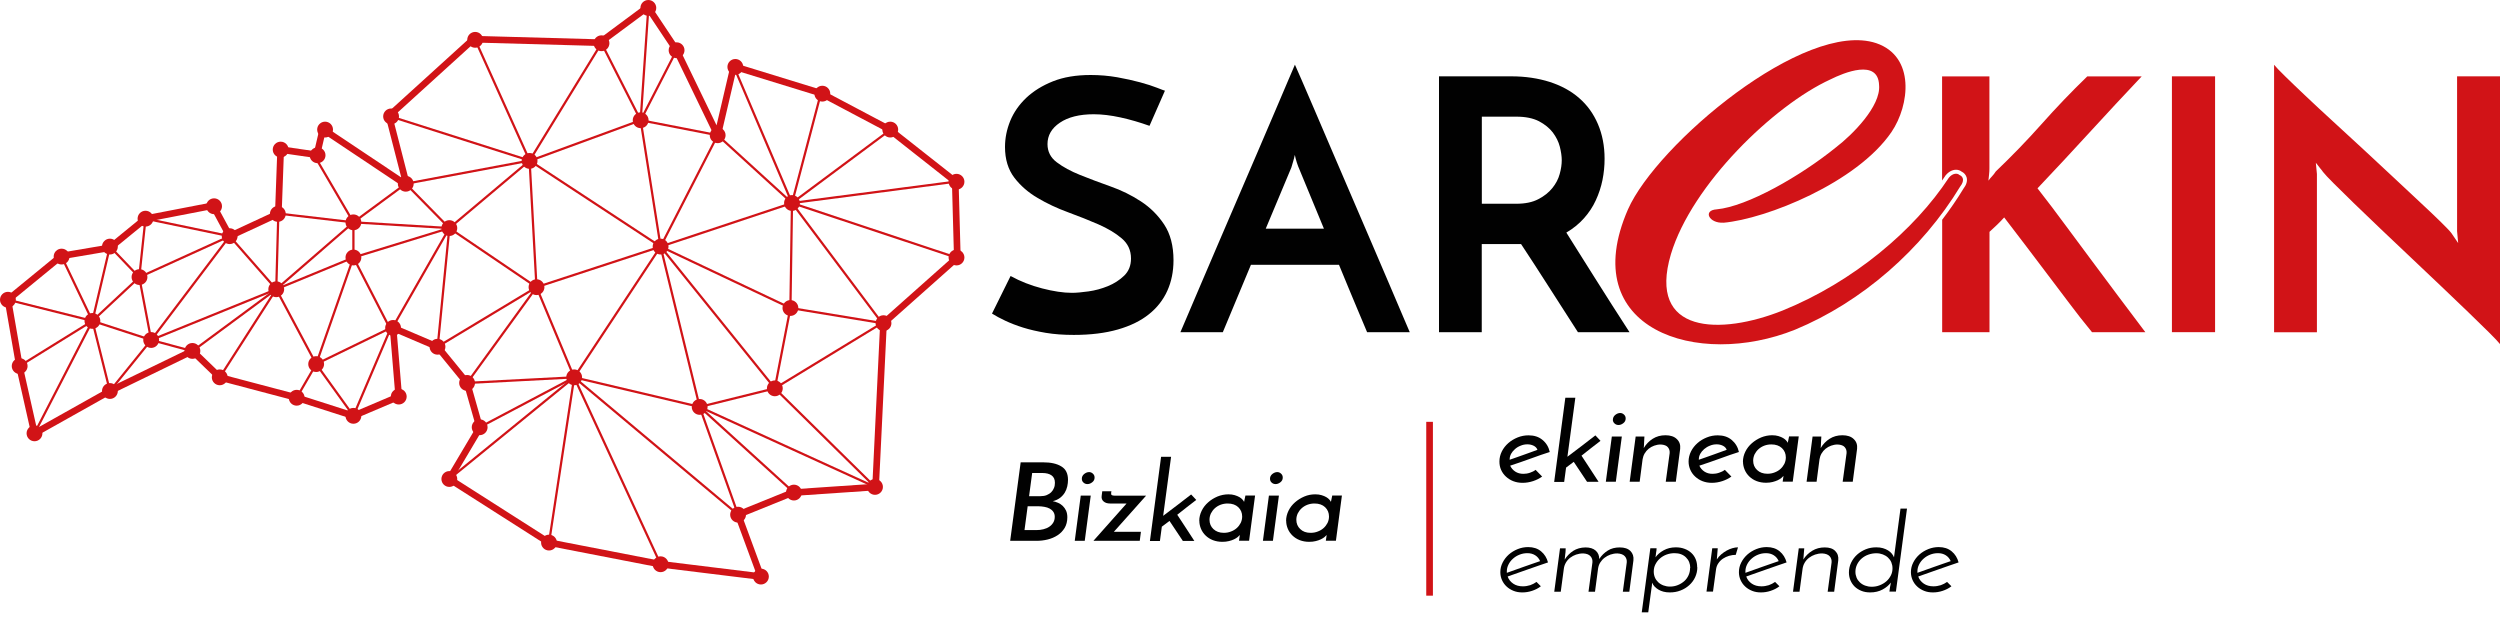 <svg width="300" height="74" viewBox="0 0 300 74" fill="none" xmlns="http://www.w3.org/2000/svg">
<g clip-path="url(#clip0_5190_926)">
<path d="M77.8 1.9C78.325 1.9 78.75 1.475 78.75 0.95C78.75 0.425 78.325 0 77.8 0C77.275 0 76.85 0.425 76.85 0.95C76.85 1.475 77.275 1.9 77.8 1.9Z" fill="#D11317"/>
<path d="M7.39 31.74C7.915 31.74 8.34 31.315 8.34 30.79C8.34 30.265 7.915 29.84 7.39 29.84C6.865 29.84 6.44 30.265 6.44 30.79C6.44 31.315 6.865 31.74 7.39 31.74Z" fill="#D11317"/>
<path d="M4.14 52.95C4.665 52.95 5.09 52.525 5.09 52C5.09 51.475 4.665 51.05 4.14 51.05C3.615 51.05 3.19 51.475 3.19 52C3.19 52.525 3.615 52.95 4.14 52.95Z" fill="#D11317"/>
<path d="M2.36 44.88C2.885 44.88 3.31 44.455 3.31 43.93C3.31 43.405 2.885 42.98 2.36 42.98C1.835 42.98 1.41 43.405 1.41 43.93C1.41 44.455 1.835 44.88 2.36 44.88Z" fill="#D11317"/>
<path d="M0.95 36.92C1.475 36.92 1.9 36.495 1.9 35.97C1.9 35.445 1.475 35.02 0.95 35.02C0.425 35.02 0 35.445 0 35.97C0 36.495 0.425 36.92 0.95 36.92Z" fill="#D11317"/>
<path d="M11.09 39.46C11.615 39.46 12.04 39.035 12.04 38.51C12.04 37.985 11.615 37.56 11.09 37.56C10.565 37.56 10.14 37.985 10.14 38.51C10.14 39.035 10.565 39.46 11.09 39.46Z" fill="#D11317"/>
<path d="M23.09 43.06C23.615 43.06 24.04 42.635 24.04 42.11C24.04 41.585 23.615 41.16 23.09 41.16C22.565 41.16 22.14 41.585 22.14 42.11C22.14 42.635 22.565 43.06 23.09 43.06Z" fill="#D11317"/>
<path d="M13.19 47.87C13.715 47.87 14.14 47.445 14.14 46.92C14.14 46.395 13.715 45.97 13.19 45.97C12.665 45.97 12.24 46.395 12.24 46.92C12.24 47.445 12.665 47.87 13.19 47.87Z" fill="#D11317"/>
<path d="M26.37 46.23C26.895 46.23 27.32 45.805 27.32 45.28C27.32 44.755 26.895 44.33 26.37 44.33C25.845 44.33 25.42 44.755 25.42 45.28C25.42 45.805 25.845 46.23 26.37 46.23Z" fill="#D11317"/>
<path d="M13.19 30.54C13.715 30.54 14.14 30.115 14.14 29.59C14.14 29.065 13.715 28.64 13.19 28.64C12.665 28.64 12.24 29.065 12.24 29.59C12.24 30.115 12.665 30.54 13.19 30.54Z" fill="#D11317"/>
<path d="M16.74 34.2C17.265 34.2 17.69 33.775 17.69 33.25C17.69 32.725 17.265 32.3 16.74 32.3C16.215 32.3 15.79 32.725 15.79 33.25C15.79 33.775 16.215 34.2 16.74 34.2Z" fill="#D11317"/>
<path d="M33.15 35.66C33.675 35.66 34.1 35.235 34.1 34.71C34.1 34.185 33.675 33.76 33.15 33.76C32.625 33.76 32.2 34.185 32.2 34.71C32.2 35.235 32.625 35.66 33.15 35.66Z" fill="#D11317"/>
<path d="M47.17 40.3C47.695 40.3 48.12 39.875 48.12 39.35C48.12 38.825 47.695 38.4 47.17 38.4C46.645 38.4 46.22 38.825 46.22 39.35C46.22 39.875 46.645 40.3 47.17 40.3Z" fill="#D11317"/>
<path d="M42.41 27.63C42.935 27.63 43.36 27.205 43.36 26.68C43.36 26.155 42.935 25.73 42.41 25.73C41.885 25.73 41.46 26.155 41.46 26.68C41.46 27.205 41.885 27.63 42.41 27.63Z" fill="#D11317"/>
<path d="M42.41 31.85C42.935 31.85 43.36 31.425 43.36 30.9C43.36 30.375 42.935 29.95 42.41 29.95C41.885 29.95 41.46 30.375 41.46 30.9C41.46 31.425 41.885 31.85 42.41 31.85Z" fill="#D11317"/>
<path d="M37.94 44.64C38.465 44.64 38.89 44.215 38.89 43.69C38.89 43.165 38.465 42.74 37.94 42.74C37.415 42.74 36.99 43.165 36.99 43.69C36.99 44.215 37.415 44.64 37.94 44.64Z" fill="#D11317"/>
<path d="M42.41 50.85C42.935 50.85 43.36 50.425 43.36 49.9C43.36 49.375 42.935 48.95 42.41 48.95C41.885 48.95 41.46 49.375 41.46 49.9C41.46 50.425 41.885 50.85 42.41 50.85Z" fill="#D11317"/>
<path d="M47.85 48.54C48.375 48.54 48.8 48.115 48.8 47.59C48.8 47.065 48.375 46.64 47.85 46.64C47.325 46.64 46.9 47.065 46.9 47.59C46.9 48.115 47.325 48.54 47.85 48.54Z" fill="#D11317"/>
<path d="M57.56 52.22C58.085 52.22 58.51 51.795 58.51 51.27C58.51 50.745 58.085 50.32 57.56 50.32C57.035 50.32 56.61 50.745 56.61 51.27C56.61 51.795 57.035 52.22 57.56 52.22Z" fill="#D11317"/>
<path d="M56.05 46.9C56.575 46.9 57 46.475 57 45.95C57 45.425 56.575 45 56.05 45C55.525 45 55.1 45.425 55.1 45.95C55.1 46.475 55.525 46.9 56.05 46.9Z" fill="#D11317"/>
<path d="M68.9 46.23C69.425 46.23 69.85 45.805 69.85 45.28C69.85 44.755 69.425 44.33 68.9 44.33C68.375 44.33 67.95 44.755 67.95 45.28C67.95 45.805 68.375 46.23 68.9 46.23Z" fill="#D11317"/>
<path d="M79.27 68.66C79.795 68.66 80.22 68.235 80.22 67.71C80.22 67.185 79.795 66.76 79.27 66.76C78.745 66.76 78.32 67.185 78.32 67.71C78.32 68.235 78.745 68.66 79.27 68.66Z" fill="#D11317"/>
<path d="M65.88 66.06C66.405 66.06 66.83 65.635 66.83 65.11C66.83 64.585 66.405 64.16 65.88 64.16C65.355 64.16 64.93 64.585 64.93 65.11C64.93 65.635 65.355 66.06 65.88 66.06Z" fill="#D11317"/>
<path d="M53.92 58.43C54.445 58.43 54.87 58.005 54.87 57.48C54.87 56.955 54.445 56.53 53.92 56.53C53.395 56.53 52.97 56.955 52.97 57.48C52.97 58.005 53.395 58.43 53.92 58.43Z" fill="#D11317"/>
<path d="M52.5 42.56C53.025 42.56 53.45 42.135 53.45 41.61C53.45 41.085 53.025 40.66 52.5 40.66C51.975 40.66 51.55 41.085 51.55 41.61C51.55 42.135 51.975 42.56 52.5 42.56Z" fill="#D11317"/>
<path d="M64.38 35.41C64.905 35.41 65.33 34.985 65.33 34.46C65.33 33.935 64.905 33.51 64.38 33.51C63.855 33.51 63.43 33.935 63.43 34.46C63.43 34.985 63.855 35.41 64.38 35.41Z" fill="#D11317"/>
<path d="M35.6 48.68C36.125 48.68 36.55 48.255 36.55 47.73C36.55 47.205 36.125 46.78 35.6 46.78C35.075 46.78 34.65 47.205 34.65 47.73C34.65 48.255 35.075 48.68 35.6 48.68Z" fill="#D11317"/>
<path d="M25.69 25.7C26.215 25.7 26.64 25.275 26.64 24.75C26.64 24.225 26.215 23.8 25.69 23.8C25.165 23.8 24.74 24.225 24.74 24.75C24.74 25.275 25.165 25.7 25.69 25.7Z" fill="#D11317"/>
<path d="M48.69 23C49.215 23 49.64 22.575 49.64 22.05C49.64 21.525 49.215 21.1 48.69 21.1C48.165 21.1 47.74 21.525 47.74 22.05C47.74 22.575 48.165 23 48.69 23Z" fill="#D11317"/>
<path d="M79.27 30.54C79.795 30.54 80.22 30.115 80.22 29.59C80.22 29.065 79.795 28.64 79.27 28.64C78.745 28.64 78.32 29.065 78.32 29.59C78.32 30.115 78.745 30.54 79.27 30.54Z" fill="#D11317"/>
<path d="M46.93 14.92C47.455 14.92 47.88 14.495 47.88 13.97C47.88 13.445 47.455 13.02 46.93 13.02C46.405 13.02 45.98 13.445 45.98 13.97C45.98 14.495 46.405 14.92 46.93 14.92Z" fill="#D11317"/>
<path d="M57.02 5.73C57.545 5.73 57.97 5.305 57.97 4.78C57.97 4.255 57.545 3.83 57.02 3.83C56.495 3.83 56.07 4.255 56.07 4.78C56.07 5.305 56.495 5.73 57.02 5.73Z" fill="#D11317"/>
<path d="M72.18 6.14C72.705 6.14 73.13 5.715 73.13 5.19C73.13 4.665 72.705 4.24 72.18 4.24C71.655 4.24 71.23 4.665 71.23 5.19C71.23 5.715 71.655 6.14 72.18 6.14Z" fill="#D11317"/>
<path d="M81.19 6.98C81.715 6.98 82.14 6.555 82.14 6.03C82.14 5.505 81.715 5.08 81.19 5.08C80.665 5.08 80.24 5.505 80.24 6.03C80.24 6.555 80.665 6.98 81.19 6.98Z" fill="#D11317"/>
<path d="M114.78 22.76C115.305 22.76 115.73 22.335 115.73 21.81C115.73 21.285 115.305 20.86 114.78 20.86C114.255 20.86 113.83 21.285 113.83 21.81C113.83 22.335 114.255 22.76 114.78 22.76Z" fill="#D11317"/>
<path d="M106.83 16.5C107.355 16.5 107.78 16.075 107.78 15.55C107.78 15.025 107.355 14.6 106.83 14.6C106.305 14.6 105.88 15.025 105.88 15.55C105.88 16.075 106.305 16.5 106.83 16.5Z" fill="#D11317"/>
<path d="M98.68 12.19C99.205 12.19 99.63 11.765 99.63 11.24C99.63 10.715 99.205 10.29 98.68 10.29C98.155 10.29 97.73 10.715 97.73 11.24C97.73 11.765 98.155 12.19 98.68 12.19Z" fill="#D11317"/>
<path d="M88.24 8.98C88.765 8.98 89.19 8.555 89.19 8.03C89.19 7.505 88.765 7.08 88.24 7.08C87.715 7.08 87.29 7.505 87.29 8.03C87.29 8.555 87.715 8.98 88.24 8.98Z" fill="#D11317"/>
<path d="M86.12 17.18C86.645 17.18 87.07 16.755 87.07 16.23C87.07 15.705 86.645 15.28 86.12 15.28C85.595 15.28 85.17 15.705 85.17 16.23C85.17 16.755 85.595 17.18 86.12 17.18Z" fill="#D11317"/>
<path d="M63.55 20.26C64.075 20.26 64.5 19.835 64.5 19.31C64.5 18.785 64.075 18.36 63.55 18.36C63.025 18.36 62.6 18.785 62.6 19.31C62.6 19.835 63.025 20.26 63.55 20.26Z" fill="#D11317"/>
<path d="M76.88 15.38C77.405 15.38 77.83 14.955 77.83 14.43C77.83 13.905 77.405 13.48 76.88 13.48C76.355 13.48 75.93 13.905 75.93 14.43C75.93 14.955 76.355 15.38 76.88 15.38Z" fill="#D11317"/>
<path d="M95.04 25.31C95.565 25.31 95.99 24.885 95.99 24.36C95.99 23.835 95.565 23.41 95.04 23.41C94.515 23.41 94.09 23.835 94.09 24.36C94.09 24.885 94.515 25.31 95.04 25.31Z" fill="#D11317"/>
<path d="M114.78 31.85C115.305 31.85 115.73 31.425 115.73 30.9C115.73 30.375 115.305 29.95 114.78 29.95C114.255 29.95 113.83 30.375 113.83 30.9C113.83 31.425 114.255 31.85 114.78 31.85Z" fill="#D11317"/>
<path d="M92.98 47.55C93.505 47.55 93.93 47.125 93.93 46.6C93.93 46.075 93.505 45.65 92.98 45.65C92.455 45.65 92.03 46.075 92.03 46.6C92.03 47.125 92.455 47.55 92.98 47.55Z" fill="#D11317"/>
<path d="M83.96 49.78C84.485 49.78 84.91 49.355 84.91 48.83C84.91 48.305 84.485 47.88 83.96 47.88C83.435 47.88 83.01 48.305 83.01 48.83C83.01 49.355 83.435 49.78 83.96 49.78Z" fill="#D11317"/>
<path d="M94.85 37.91C95.375 37.91 95.8 37.485 95.8 36.96C95.8 36.435 95.375 36.01 94.85 36.01C94.325 36.01 93.9 36.435 93.9 36.96C93.9 37.485 94.325 37.91 94.85 37.91Z" fill="#D11317"/>
<path d="M91.31 70.14C91.835 70.14 92.26 69.715 92.26 69.19C92.26 68.665 91.835 68.24 91.31 68.24C90.785 68.24 90.36 68.665 90.36 69.19C90.36 69.715 90.785 70.14 91.31 70.14Z" fill="#D11317"/>
<path d="M88.57 62.71C89.095 62.71 89.52 62.285 89.52 61.76C89.52 61.235 89.095 60.81 88.57 60.81C88.045 60.81 87.62 61.235 87.62 61.76C87.62 62.285 88.045 62.71 88.57 62.71Z" fill="#D11317"/>
<path d="M95.27 60.06C95.795 60.06 96.22 59.635 96.22 59.11C96.22 58.585 95.795 58.16 95.27 58.16C94.745 58.16 94.32 58.585 94.32 59.11C94.32 59.635 94.745 60.06 95.27 60.06Z" fill="#D11317"/>
<path d="M105 59.38C105.525 59.38 105.95 58.955 105.95 58.43C105.95 57.905 105.525 57.48 105 57.48C104.475 57.48 104.05 57.905 104.05 58.43C104.05 58.955 104.475 59.38 105 59.38Z" fill="#D11317"/>
<path d="M106.02 39.73C106.545 39.73 106.97 39.305 106.97 38.78C106.97 38.255 106.545 37.83 106.02 37.83C105.495 37.83 105.07 38.255 105.07 38.78C105.07 39.305 105.495 39.73 106.02 39.73Z" fill="#D11317"/>
<path d="M53.92 28.32C54.445 28.32 54.87 27.895 54.87 27.37C54.87 26.845 54.445 26.42 53.92 26.42C53.395 26.42 52.97 26.845 52.97 27.37C52.97 27.895 53.395 28.32 53.92 28.32Z" fill="#D11317"/>
<path d="M27.56 29.29C28.085 29.29 28.51 28.865 28.51 28.34C28.51 27.815 28.085 27.39 27.56 27.39C27.035 27.39 26.61 27.815 26.61 28.34C26.61 28.865 27.035 29.29 27.56 29.29Z" fill="#D11317"/>
<path d="M33.34 26.62C33.865 26.62 34.29 26.195 34.29 25.67C34.29 25.145 33.865 24.72 33.34 24.72C32.815 24.72 32.39 25.145 32.39 25.67C32.39 26.195 32.815 26.62 33.34 26.62Z" fill="#D11317"/>
<path d="M33.68 18.9C34.205 18.9 34.63 18.475 34.63 17.95C34.63 17.425 34.205 17 33.68 17C33.155 17 32.73 17.425 32.73 17.95C32.73 18.475 33.155 18.9 33.68 18.9Z" fill="#D11317"/>
<path d="M39.01 16.5C39.535 16.5 39.96 16.075 39.96 15.55C39.96 15.025 39.535 14.6 39.01 14.6C38.485 14.6 38.06 15.025 38.06 15.55C38.06 16.075 38.485 16.5 39.01 16.5Z" fill="#D11317"/>
<path d="M38.11 19.58C38.635 19.58 39.06 19.155 39.06 18.63C39.06 18.105 38.635 17.68 38.11 17.68C37.585 17.68 37.16 18.105 37.16 18.63C37.16 19.155 37.585 19.58 38.11 19.58Z" fill="#D11317"/>
<path d="M18.14 41.75C18.665 41.75 19.09 41.325 19.09 40.8C19.09 40.275 18.665 39.85 18.14 39.85C17.615 39.85 17.19 40.275 17.19 40.8C17.19 41.325 17.615 41.75 18.14 41.75Z" fill="#D11317"/>
<path d="M17.46 27.19C17.985 27.19 18.41 26.765 18.41 26.24C18.41 25.715 17.985 25.29 17.46 25.29C16.935 25.29 16.51 25.715 16.51 26.24C16.51 26.765 16.935 27.19 17.46 27.19Z" fill="#D11317"/>
<path d="M64.38 34.46L53.92 27.37" stroke="#D11317" stroke-width="0.27" stroke-miterlimit="10"/>
<path d="M94.85 36.96L79.27 29.59" stroke="#D11317" stroke-width="0.27" stroke-miterlimit="10"/>
<path d="M79.27 29.59L92.98 46.6" stroke="#D11317" stroke-width="0.27" stroke-miterlimit="10"/>
<path d="M79.27 29.59L95.04 24.36" stroke="#D11317" stroke-width="0.27" stroke-miterlimit="10"/>
<path d="M86.12 16.23L79.27 29.59" stroke="#D11317" stroke-width="0.27" stroke-miterlimit="10"/>
<path d="M79.27 29.59L76.88 14.43" stroke="#D11317" stroke-width="0.27" stroke-miterlimit="10"/>
<path d="M63.55 19.27L79.27 29.59" stroke="#D11317" stroke-width="0.27" stroke-miterlimit="10"/>
<path d="M64.38 34.46L63.55 19.27" stroke="#D11317" stroke-width="0.27" stroke-miterlimit="10"/>
<path d="M53.92 27.37L63.55 19.27" stroke="#D11317" stroke-width="0.27" stroke-miterlimit="10"/>
<path d="M48.69 22.05L63.55 19.27" stroke="#D11317" stroke-width="0.27" stroke-miterlimit="10"/>
<path d="M46.67 13.91L63.55 19.27" stroke="#D11317" stroke-width="0.27" stroke-miterlimit="10"/>
<path d="M57.02 4.78L63.55 19.27" stroke="#D11317" stroke-width="0.27" stroke-miterlimit="10"/>
<path d="M18.14 40.8L11.09 38.51" stroke="#D11317" stroke-width="0.27" stroke-miterlimit="10"/>
<path d="M16.71 33.27L18.14 40.8" stroke="#D11317" stroke-width="0.27" stroke-miterlimit="10"/>
<path d="M37.94 43.69L42.41 30.9" stroke="#D11317" stroke-width="0.27" stroke-miterlimit="10"/>
<path d="M33.15 34.71L42.41 30.9" stroke="#D11317" stroke-width="0.27" stroke-miterlimit="10"/>
<path d="M33.15 34.71L42.41 26.68" stroke="#D11317" stroke-width="0.27" stroke-miterlimit="10"/>
<path d="M37.67 18.58L42.41 26.68" stroke="#D11317" stroke-width="0.27" stroke-miterlimit="10"/>
<path d="M42.41 26.68L33.4 25.63" stroke="#D11317" stroke-width="0.27" stroke-miterlimit="10"/>
<path d="M37.94 43.69L33.15 34.71" stroke="#D11317" stroke-width="0.27" stroke-miterlimit="10"/>
<path d="M33.15 34.71L26.37 45.28" stroke="#D11317" stroke-width="0.27" stroke-miterlimit="10"/>
<path d="M23.09 42.14L33.15 34.71" stroke="#D11317" stroke-width="0.27" stroke-miterlimit="10"/>
<path d="M27.56 28.34L17.46 26.24" stroke="#D11317" stroke-width="0.27" stroke-miterlimit="10"/>
<path d="M16.71 33.27L27.56 28.34" stroke="#D11317" stroke-width="0.27" stroke-miterlimit="10"/>
<path d="M18.14 40.8L27.56 28.34" stroke="#D11317" stroke-width="0.27" stroke-miterlimit="10"/>
<path d="M33.15 34.71L18.14 40.8" stroke="#D11317" stroke-width="0.27" stroke-miterlimit="10"/>
<path d="M81.19 6.03L76.88 14.43" stroke="#D11317" stroke-width="0.27" stroke-miterlimit="10"/>
<path d="M77.8 0.95L76.88 14.43" stroke="#D11317" stroke-width="0.27" stroke-miterlimit="10"/>
<path d="M72.18 5.19L76.88 14.43" stroke="#D11317" stroke-width="0.27" stroke-miterlimit="10"/>
<path d="M72.18 5.19L63.55 19.27" stroke="#D11317" stroke-width="0.27" stroke-miterlimit="10"/>
<path d="M76.88 14.43L63.55 19.31" stroke="#D11317" stroke-width="0.27" stroke-miterlimit="10"/>
<path d="M42.41 30.9L46.91 39.64" stroke="#D11317" stroke-width="0.27" stroke-miterlimit="10"/>
<path d="M48.69 22.05L42.41 26.68" stroke="#D11317" stroke-width="0.27" stroke-miterlimit="10"/>
<path d="M94.85 36.96L105.84 38.77" stroke="#D11317" stroke-width="0.27" stroke-miterlimit="10"/>
<path d="M64.38 34.46L56.05 45.95" stroke="#D11317" stroke-width="0.27" stroke-miterlimit="10"/>
<path d="M52.5 41.61L64.38 34.46" stroke="#D11317" stroke-width="0.27" stroke-miterlimit="10"/>
<path d="M53.92 27.37L52.52 41.63" stroke="#D11317" stroke-width="0.27" stroke-miterlimit="10"/>
<path d="M48.69 22.05L53.92 27.37" stroke="#D11317" stroke-width="0.27" stroke-miterlimit="10"/>
<path d="M42.41 30.9L53.92 27.37" stroke="#D11317" stroke-width="0.27" stroke-miterlimit="10"/>
<path d="M42.41 26.68L53.92 27.37" stroke="#D11317" stroke-width="0.27" stroke-miterlimit="10"/>
<path d="M46.91 39.64L53.92 27.37" stroke="#D11317" stroke-width="0.27" stroke-miterlimit="10"/>
<path d="M68.9 45.28L64.38 34.46" stroke="#D11317" stroke-width="0.27" stroke-miterlimit="10"/>
<path d="M79.27 29.59L68.9 45.28" stroke="#D11317" stroke-width="0.27" stroke-miterlimit="10"/>
<path d="M64.38 34.46L79.27 29.59" stroke="#D11317" stroke-width="0.27" stroke-miterlimit="10"/>
<path d="M79.27 29.59L83.96 48.83" stroke="#D11317" stroke-width="0.27" stroke-miterlimit="10"/>
<path d="M94.85 36.96L92.98 46.6" stroke="#D11317" stroke-width="0.27" stroke-miterlimit="10"/>
<path d="M105.84 38.77L92.98 46.6" stroke="#D11317" stroke-width="0.27" stroke-miterlimit="10"/>
<path d="M105.85 38.77L95.04 24.36" stroke="#D11317" stroke-width="0.27" stroke-miterlimit="10"/>
<path d="M94.85 36.96L95.04 24.36" stroke="#D11317" stroke-width="0.27" stroke-miterlimit="10"/>
<path d="M114.63 30.87L95.04 24.36" stroke="#D11317" stroke-width="0.27" stroke-miterlimit="10"/>
<path d="M114.9 21.77L95.04 24.36" stroke="#D11317" stroke-width="0.27" stroke-miterlimit="10"/>
<path d="M106.96 15.49L95.04 24.36" stroke="#D11317" stroke-width="0.27" stroke-miterlimit="10"/>
<path d="M98.51 11.18L95.04 24.36" stroke="#D11317" stroke-width="0.27" stroke-miterlimit="10"/>
<path d="M88.05 7.96L95.04 24.36" stroke="#D11317" stroke-width="0.27" stroke-miterlimit="10"/>
<path d="M86.12 16.23L95.04 24.36" stroke="#D11317" stroke-width="0.27" stroke-miterlimit="10"/>
<path d="M76.88 14.43L86.12 16.23" stroke="#D11317" stroke-width="0.27" stroke-miterlimit="10"/>
<path d="M11.09 38.51L4.14 52" stroke="#D11317" stroke-width="0.27" stroke-miterlimit="10"/>
<path d="M13.19 46.92L11.09 38.51" stroke="#D11317" stroke-width="0.27" stroke-miterlimit="10"/>
<path d="M2.27 43.97L11.09 38.51" stroke="#D11317" stroke-width="0.27" stroke-miterlimit="10"/>
<path d="M0.95 35.97L11.09 38.51" stroke="#D11317" stroke-width="0.27" stroke-miterlimit="10"/>
<path d="M7.36 30.72L11.09 38.51" stroke="#D11317" stroke-width="0.27" stroke-miterlimit="10"/>
<path d="M13.19 29.59L11.09 38.51" stroke="#D11317" stroke-width="0.27" stroke-miterlimit="10"/>
<path d="M16.71 33.27L17.46 26.24" stroke="#D11317" stroke-width="0.27" stroke-miterlimit="10"/>
<path d="M16.71 33.27L13.19 29.59" stroke="#D11317" stroke-width="0.27" stroke-miterlimit="10"/>
<path d="M11.09 38.51L16.71 33.27" stroke="#D11317" stroke-width="0.27" stroke-miterlimit="10"/>
<path d="M23.09 42.14L18.14 40.8" stroke="#D11317" stroke-width="0.27" stroke-miterlimit="10"/>
<path d="M13.19 46.92L18.14 40.8" stroke="#D11317" stroke-width="0.27" stroke-miterlimit="10"/>
<path d="M37.94 43.69L35.6 47.73" stroke="#D11317" stroke-width="0.27" stroke-miterlimit="10"/>
<path d="M42.41 26.68V30.9" stroke="#D11317" stroke-width="0.27" stroke-miterlimit="10"/>
<path d="M33.15 34.71L33.4 25.63" stroke="#D11317" stroke-width="0.27" stroke-miterlimit="10"/>
<path d="M33.15 34.71L27.56 28.34" stroke="#D11317" stroke-width="0.27" stroke-miterlimit="10"/>
<path d="M46.91 39.33L37.94 43.69" stroke="#D11317" stroke-width="0.27" stroke-miterlimit="10"/>
<path d="M42.41 49.9L46.91 39.33" stroke="#D11317" stroke-width="0.27" stroke-miterlimit="10"/>
<path d="M37.94 43.69L42.41 49.9" stroke="#D11317" stroke-width="0.27" stroke-miterlimit="10"/>
<path d="M68.9 45.28L65.88 65.14" stroke="#D11317" stroke-width="0.27" stroke-miterlimit="10"/>
<path d="M79.27 67.71L68.9 45.28" stroke="#D11317" stroke-width="0.27" stroke-miterlimit="10"/>
<path d="M68.9 45.28L88.57 61.76" stroke="#D11317" stroke-width="0.27" stroke-miterlimit="10"/>
<path d="M57.56 51.27L68.9 45.28" stroke="#D11317" stroke-width="0.27" stroke-miterlimit="10"/>
<path d="M53.92 57.48L68.9 45.28" stroke="#D11317" stroke-width="0.27" stroke-miterlimit="10"/>
<path d="M56.05 45.95L68.9 45.28" stroke="#D11317" stroke-width="0.27" stroke-miterlimit="10"/>
<path d="M68.9 45.28L83.96 48.83" stroke="#D11317" stroke-width="0.27" stroke-miterlimit="10"/>
<path d="M92.98 46.6L83.96 48.83" stroke="#D11317" stroke-width="0.27" stroke-miterlimit="10"/>
<path d="M88.57 61.76L83.96 48.83" stroke="#D11317" stroke-width="0.27" stroke-miterlimit="10"/>
<path d="M95.27 59.11L83.96 48.83" stroke="#D11317" stroke-width="0.27" stroke-miterlimit="10"/>
<path d="M105 58.43L92.98 46.6" stroke="#D11317" stroke-width="0.27" stroke-miterlimit="10"/>
<path d="M83.96 48.83L105 58.43" stroke="#D11317" stroke-width="0.27" stroke-miterlimit="10"/>
<path d="M71.96 5.12L56.81 4.7L46.67 13.91L48.8 22.21L38.74 15.49L38.02 18.58L33.68 17.95L33.4 25.63L27.56 28.34L25.58 24.67L17.46 26.24L13.19 29.73L7.36 30.72L0.95 35.97L2.36 44.09L4.14 52L13.19 46.92L23.09 42.11L26.37 45.28L35.61 47.72L42.41 49.9L47.85 47.59L47.17 39.35L52.52 41.63L56.04 45.94L57.57 51.33L53.92 57.48L65.88 65.11L79.27 67.71L91.31 69.19L88.57 61.76L95.09 59.12L105.07 58.44L106.02 38.78L114.88 30.9L114.63 21.77L106.66 15.49L98.51 11.18L88.05 7.96L86.12 16.23L81.19 6.03L77.73 0.84L71.96 5.12Z" stroke="#D11317" stroke-width="0.8" stroke-linejoin="bevel"/>
<path d="M121.22 64.9L122.48 55.48H125.19C126.1 55.48 126.83 55.64 127.36 55.97C127.9 56.29 128.16 56.83 128.16 57.58C128.16 57.84 128.13 58.1 128.07 58.37C128.01 58.64 127.91 58.89 127.77 59.12C127.63 59.35 127.44 59.56 127.21 59.74C126.97 59.92 126.68 60.06 126.33 60.14C126.55 60.18 126.76 60.25 126.97 60.34C127.18 60.43 127.36 60.55 127.53 60.71C127.69 60.87 127.83 61.06 127.93 61.28C128.03 61.51 128.08 61.77 128.08 62.07C128.08 62.56 127.97 62.99 127.76 63.35C127.54 63.71 127.26 64 126.91 64.23C126.56 64.46 126.16 64.63 125.72 64.74C125.27 64.85 124.82 64.9 124.36 64.9H121.24H121.22ZM123.32 60.75L122.94 63.61H124.38C124.67 63.61 124.95 63.58 125.21 63.51C125.47 63.44 125.71 63.35 125.91 63.21C126.11 63.08 126.27 62.91 126.39 62.71C126.51 62.51 126.57 62.28 126.57 62.01C126.57 61.78 126.51 61.58 126.4 61.42C126.29 61.26 126.14 61.13 125.96 61.03C125.78 60.93 125.56 60.86 125.32 60.82C125.08 60.78 124.83 60.75 124.58 60.75H123.32ZM123.86 56.76L123.49 59.54H124.87C125.15 59.54 125.4 59.5 125.61 59.41C125.82 59.32 126 59.21 126.15 59.06C126.3 58.91 126.41 58.74 126.48 58.55C126.56 58.36 126.59 58.15 126.59 57.93C126.59 57.52 126.45 57.23 126.18 57.04C125.91 56.85 125.54 56.76 125.08 56.76H123.85H123.86Z" fill="#010101"/>
<path d="M130.17 64.9H128.97L129.69 59.47H130.89L130.17 64.9ZM129.82 57.45C129.82 57.22 129.91 57.04 130.1 56.88C130.29 56.73 130.49 56.65 130.69 56.65C130.86 56.65 131.01 56.71 131.15 56.84C131.29 56.97 131.35 57.12 131.35 57.31C131.35 57.54 131.26 57.72 131.07 57.87C130.88 58.02 130.69 58.09 130.49 58.09C130.31 58.09 130.15 58.03 130.02 57.91C129.88 57.79 129.82 57.63 129.82 57.44V57.45Z" fill="#010101"/>
<path d="M136.77 64.9H131.21L135.19 60.42H133.21C132.88 60.42 132.62 60.34 132.43 60.17C132.24 60.01 132.16 59.78 132.2 59.51L132.27 58.95H133.37L133.34 59.12C133.32 59.27 133.34 59.36 133.41 59.41C133.48 59.45 133.59 59.48 133.76 59.48H137.53L133.66 63.82H136.91L136.77 64.91V64.9Z" fill="#010101"/>
<path d="M142.93 59.33L143.55 59.99C143.15 60.29 142.78 60.59 142.41 60.87C142.05 61.16 141.67 61.45 141.27 61.77C141.62 62.29 141.96 62.81 142.3 63.34C142.64 63.86 142.98 64.39 143.32 64.91H141.94C141.68 64.5 141.41 64.1 141.14 63.71C140.87 63.32 140.6 62.92 140.34 62.51L139.42 63.2L139.19 64.92H137.99L139.33 54.82H140.53L139.58 61.9C140.17 61.46 140.74 61.03 141.27 60.62C141.8 60.21 142.35 59.78 142.93 59.34V59.33Z" fill="#010101"/>
<path d="M143.91 62.51C143.91 62.09 144.01 61.68 144.2 61.29C144.39 60.9 144.65 60.57 144.98 60.28C145.3 59.99 145.68 59.76 146.1 59.58C146.52 59.41 146.96 59.32 147.41 59.32C147.69 59.32 147.95 59.35 148.17 59.42C148.39 59.49 148.59 59.57 148.74 59.66C148.9 59.76 149.02 59.85 149.11 59.96C149.2 60.06 149.26 60.15 149.29 60.23L149.45 59.46H150.61L149.89 64.89H148.68L148.78 64.2C148.72 64.27 148.64 64.35 148.52 64.45C148.4 64.55 148.26 64.63 148.08 64.72C147.9 64.81 147.7 64.87 147.47 64.93C147.23 64.99 146.97 65.02 146.68 65.02C146.27 65.02 145.89 64.95 145.55 64.82C145.21 64.69 144.92 64.5 144.68 64.27C144.44 64.04 144.25 63.77 144.12 63.46C143.99 63.15 143.92 62.83 143.92 62.49L143.91 62.51ZM145.14 62.37C145.14 62.82 145.3 63.2 145.61 63.49C145.92 63.78 146.33 63.94 146.85 63.94C147.16 63.94 147.45 63.89 147.72 63.78C147.99 63.68 148.22 63.54 148.42 63.36C148.62 63.18 148.77 62.97 148.89 62.74C149 62.5 149.06 62.25 149.06 61.98C149.06 61.53 148.9 61.16 148.59 60.86C148.28 60.57 147.86 60.42 147.32 60.42C147.02 60.42 146.74 60.47 146.47 60.57C146.21 60.67 145.98 60.81 145.78 60.99C145.58 61.17 145.43 61.38 145.31 61.61C145.2 61.85 145.14 62.1 145.14 62.37Z" fill="#010101"/>
<path d="M152.75 64.9H151.55L152.27 59.47H153.47L152.75 64.9ZM152.4 57.45C152.4 57.22 152.49 57.04 152.68 56.88C152.87 56.73 153.07 56.65 153.27 56.65C153.44 56.65 153.59 56.71 153.73 56.84C153.87 56.97 153.93 57.12 153.93 57.31C153.93 57.54 153.84 57.72 153.65 57.87C153.46 58.02 153.27 58.09 153.07 58.09C152.89 58.09 152.73 58.03 152.6 57.91C152.46 57.79 152.4 57.63 152.4 57.44V57.45Z" fill="#010101"/>
<path d="M154.33 62.51C154.33 62.09 154.43 61.68 154.62 61.29C154.81 60.9 155.07 60.57 155.4 60.28C155.73 59.99 156.1 59.76 156.52 59.58C156.94 59.4 157.38 59.32 157.83 59.32C158.11 59.32 158.37 59.35 158.59 59.42C158.82 59.49 159.01 59.57 159.16 59.66C159.32 59.76 159.44 59.85 159.53 59.96C159.62 60.06 159.68 60.15 159.71 60.23L159.87 59.46H161.03L160.31 64.89H159.1L159.2 64.2C159.14 64.27 159.06 64.35 158.94 64.45C158.82 64.55 158.68 64.63 158.5 64.72C158.32 64.81 158.12 64.87 157.89 64.93C157.66 64.99 157.39 65.02 157.1 65.02C156.69 65.02 156.31 64.95 155.97 64.82C155.63 64.69 155.34 64.5 155.1 64.27C154.86 64.04 154.67 63.77 154.54 63.46C154.41 63.15 154.34 62.83 154.34 62.49L154.33 62.51ZM155.56 62.37C155.56 62.82 155.72 63.2 156.03 63.49C156.34 63.79 156.75 63.94 157.27 63.94C157.58 63.94 157.87 63.89 158.14 63.78C158.41 63.68 158.64 63.54 158.84 63.36C159.04 63.18 159.19 62.97 159.31 62.74C159.42 62.5 159.48 62.25 159.48 61.98C159.48 61.53 159.32 61.16 159.01 60.86C158.7 60.57 158.28 60.42 157.74 60.42C157.44 60.42 157.16 60.47 156.89 60.57C156.63 60.67 156.4 60.81 156.2 60.99C156 61.17 155.85 61.38 155.73 61.61C155.62 61.85 155.56 62.1 155.56 62.37Z" fill="#010101"/>
<path d="M139.79 10.89L137.94 15.1C136.76 14.68 135.6 14.34 134.45 14.09C133.3 13.84 132.23 13.71 131.25 13.71C129.54 13.71 128.18 14.05 127.19 14.72C126.19 15.39 125.7 16.25 125.7 17.29C125.7 18.19 126.07 18.92 126.82 19.48C127.56 20.04 128.5 20.55 129.62 21C130.74 21.45 131.96 21.91 133.26 22.37C134.57 22.83 135.78 23.43 136.9 24.16C138.02 24.89 138.96 25.82 139.7 26.94C140.44 28.06 140.82 29.49 140.82 31.23C140.82 32.58 140.57 33.8 140.08 34.89C139.59 35.98 138.85 36.93 137.87 37.71C136.89 38.5 135.64 39.11 134.14 39.54C132.64 39.97 130.88 40.19 128.86 40.19C127.62 40.19 126.5 40.11 125.49 39.94C124.48 39.77 123.57 39.56 122.77 39.31C121.97 39.06 121.26 38.78 120.64 38.49C120.02 38.2 119.49 37.91 119.04 37.63L121.27 33.12C122.45 33.77 123.71 34.26 125.06 34.61C126.41 34.96 127.6 35.14 128.64 35.14C129.15 35.14 129.8 35.08 130.6 34.97C131.4 34.86 132.18 34.65 132.94 34.34C133.7 34.03 134.35 33.61 134.9 33.08C135.45 32.55 135.72 31.86 135.72 31.02C135.72 30.04 135.35 29.23 134.6 28.6C133.86 27.97 132.92 27.41 131.8 26.92C130.68 26.43 129.46 25.95 128.16 25.47C126.85 24.99 125.64 24.42 124.52 23.76C123.4 23.1 122.46 22.29 121.72 21.32C120.98 20.35 120.6 19.12 120.6 17.64C120.6 16.57 120.81 15.53 121.23 14.5C121.65 13.48 122.29 12.56 123.15 11.74C124.01 10.93 125.07 10.27 126.35 9.76C127.63 9.25 129.14 9 130.88 9C131.97 9 133.03 9.09 134.06 9.27C135.08 9.45 136 9.66 136.82 9.88C137.63 10.1 138.31 10.32 138.84 10.53C139.37 10.74 139.7 10.86 139.81 10.89H139.79Z" fill="#010101"/>
<path d="M164.05 39.86C163.97 39.66 163.82 39.31 163.61 38.81C163.4 38.3 163.14 37.69 162.83 36.96C162.52 36.23 162.18 35.42 161.82 34.54C161.45 33.66 161.08 32.74 160.68 31.78H150.11L146.74 39.86H141.65C141.76 39.61 142.03 38.98 142.45 37.99C142.87 36.99 143.4 35.76 144.03 34.28C144.66 32.81 145.36 31.16 146.14 29.35C146.91 27.54 147.7 25.69 148.52 23.81C149.33 21.93 150.13 20.08 150.9 18.27C151.67 16.46 152.37 14.82 153.01 13.34C153.64 11.87 154.17 10.63 154.59 9.63C155.01 8.63 155.28 8.01 155.39 7.76C155.5 8.01 155.78 8.64 156.21 9.63C156.64 10.63 157.18 11.86 157.81 13.34C158.44 14.81 159.14 16.46 159.92 18.27C160.69 20.08 161.48 21.93 162.3 23.81C163.11 25.69 163.91 27.54 164.68 29.35C165.45 31.16 166.15 32.8 166.79 34.28C167.42 35.75 167.95 36.99 168.37 37.99C168.79 38.99 169.06 39.61 169.17 39.86H164.08H164.05ZM151.88 27.44H158.87L155.84 20.11C155.84 20.11 155.74 19.89 155.63 19.54C155.52 19.19 155.43 18.87 155.38 18.59C155.32 18.87 155.24 19.19 155.13 19.54C155.02 19.89 154.96 20.08 154.96 20.11L151.89 27.44H151.88Z" fill="#010101"/>
<path d="M172.68 39.86V9.16H181.35C183.03 9.16 184.57 9.39 185.96 9.83C187.35 10.28 188.53 10.92 189.5 11.77C190.47 12.61 191.22 13.65 191.75 14.89C192.28 16.13 192.55 17.51 192.55 19.06C192.55 19.9 192.47 20.74 192.3 21.59C192.13 22.43 191.86 23.25 191.5 24.03C191.14 24.82 190.66 25.54 190.07 26.2C189.48 26.86 188.78 27.43 187.96 27.91C188.58 28.89 189.18 29.85 189.77 30.79C190.36 31.73 190.96 32.68 191.56 33.63C192.16 34.58 192.79 35.57 193.43 36.58C194.08 37.59 194.78 38.69 195.54 39.86H189.35C188.09 37.9 186.89 36.04 185.77 34.28C184.65 32.53 183.57 30.86 182.53 29.29H177.81V39.86H172.67H172.68ZM177.82 24.45H181.95C183.02 24.45 183.9 24.27 184.6 23.9C185.3 23.54 185.86 23.09 186.28 22.57C186.7 22.05 187 21.49 187.16 20.89C187.33 20.29 187.41 19.73 187.41 19.23C187.41 18.75 187.33 18.21 187.18 17.61C187.03 17.01 186.74 16.44 186.34 15.9C185.93 15.37 185.38 14.92 184.68 14.55C183.98 14.19 183.08 14 181.99 14H177.82V24.44V24.45Z" fill="#010101"/>
<path d="M254.13 35.46C253.08 34.04 252.03 32.64 250.99 31.25C249.95 29.86 248.91 28.45 247.85 27.02C246.8 25.59 245.68 24.11 244.5 22.6C246.58 20.41 248.65 18.18 250.73 15.91C252.81 13.64 254.9 11.39 257 9.17H250.47C248.56 11.02 246.73 12.93 244.98 14.9C243.23 16.87 241.39 18.76 239.49 20.58C239.35 20.8 239.2 20.99 239.05 21.15C238.9 21.31 238.75 21.48 238.61 21.68C238.64 21.43 238.67 21.17 238.69 20.92C238.72 20.67 238.73 20.43 238.73 20.2V9.17H233.05V21.66C233.18 21.47 233.32 21.28 233.45 21.08V21.06L233.48 21.04C233.82 20.62 234.27 20.37 234.72 20.37C234.97 20.37 235.2 20.44 235.37 20.58C235.69 20.73 235.91 20.99 236 21.3C236.11 21.71 235.97 22.18 235.62 22.63C234.84 23.92 233.98 25.16 233.06 26.37V39.86H238.74V27.82C239.05 27.54 239.34 27.27 239.62 27C239.9 26.73 240.2 26.43 240.5 26.09C241.45 27.33 242.36 28.51 243.22 29.65C244.08 30.79 244.93 31.91 245.77 33.02C246.61 34.13 247.45 35.25 248.3 36.37C249.14 37.49 250.05 38.66 251.04 39.86H257.44C256.29 38.34 255.19 36.88 254.13 35.46Z" fill="#D11317"/>
<path d="M260.63 9.16H265.81V39.86H260.63V9.16Z" fill="#D11317"/>
<path d="M300 9.16V41.29C299.8 41.04 299.37 40.57 298.69 39.9C298.02 39.23 297.19 38.42 296.21 37.48C295.23 36.54 294.14 35.5 292.95 34.36C291.76 33.22 290.54 32.07 289.31 30.91C288.07 29.75 286.87 28.6 285.69 27.48C284.51 26.36 283.44 25.33 282.47 24.39C281.5 23.45 280.69 22.65 280.03 21.99C279.37 21.33 278.94 20.87 278.75 20.62C278.72 20.56 278.61 20.42 278.41 20.18C278.21 19.94 278.04 19.72 277.9 19.53L278.03 20.88V39.87H272.89V7.77C273.09 8.02 273.52 8.48 274.2 9.14C274.87 9.8 275.7 10.59 276.68 11.52C277.66 12.45 278.75 13.46 279.94 14.55C281.13 15.64 282.35 16.76 283.58 17.9C284.81 19.04 286.02 20.16 287.2 21.27C288.38 22.38 289.46 23.39 290.44 24.3C291.42 25.21 292.24 25.99 292.9 26.64C293.56 27.29 293.99 27.73 294.18 27.99L294.98 29.17L294.85 27.74V9.16H299.99H300Z" fill="#D11317"/>
<path d="M206.81 26.72C205.09 26.83 204.29 25.23 206.01 25.12C209.68 24.78 216.09 21.11 220.33 17.67C222.28 16.18 225.72 12.74 225.49 10.22C225.38 7.01 221.25 8.73 219.65 9.53C212.89 12.62 203.03 22.13 200.51 30.5C197.65 40.13 206.47 40.24 213.92 37.26C222.4 33.82 229.73 27.63 233.86 21.33C234.32 20.76 234.89 20.76 235.12 20.99C235.69 21.22 235.69 21.79 235.23 22.37C230.65 29.93 223.43 36.24 215.41 39.56C203.72 44.26 189.05 39.56 195.36 25.12C198.8 17.33 216.56 2.32 225.15 5.18C229.85 6.78 229.16 12.63 226.98 15.84C222.85 21.91 211.97 26.27 206.81 26.73V26.72Z" fill="#D11317"/>
<path d="M185.08 57.17C184.77 57.4 184.4 57.59 183.98 57.73C183.56 57.87 183.13 57.94 182.71 57.94C182.29 57.94 181.93 57.87 181.59 57.74C181.25 57.61 180.96 57.42 180.71 57.19C180.46 56.96 180.27 56.69 180.13 56.38C179.99 56.07 179.93 55.73 179.93 55.38C179.93 54.96 180.03 54.55 180.22 54.17C180.41 53.79 180.67 53.46 181 53.17C181.33 52.88 181.7 52.66 182.12 52.49C182.54 52.32 182.98 52.24 183.43 52.24C184.1 52.24 184.66 52.42 185.1 52.79C185.55 53.16 185.84 53.64 185.97 54.24C185.66 54.34 185.31 54.45 184.91 54.59C184.51 54.73 184.11 54.87 183.68 55.03C183.26 55.18 182.83 55.33 182.41 55.48C181.99 55.63 181.59 55.76 181.22 55.88C181.35 56.17 181.56 56.41 181.83 56.59C182.11 56.77 182.43 56.86 182.81 56.86C183.06 56.86 183.33 56.82 183.59 56.73C183.86 56.64 184.09 56.53 184.27 56.38L185.06 57.19L185.08 57.17ZM184.49 53.97C184.41 53.75 184.25 53.59 184.02 53.48C183.79 53.37 183.55 53.32 183.29 53.32C183.01 53.32 182.74 53.37 182.48 53.48C182.22 53.58 181.99 53.72 181.8 53.89C181.6 54.06 181.45 54.25 181.33 54.46C181.22 54.67 181.16 54.89 181.16 55.1V55.17C181.41 55.08 181.69 54.99 181.99 54.88C182.29 54.77 182.59 54.66 182.89 54.56C183.19 54.45 183.47 54.35 183.75 54.25C184.03 54.15 184.27 54.06 184.49 53.98V53.97Z" fill="#010101"/>
<path d="M191.44 52.24L192.06 52.9C191.66 53.2 191.29 53.5 190.92 53.78C190.55 54.06 190.18 54.36 189.78 54.68C190.13 55.2 190.47 55.72 190.81 56.25C191.15 56.78 191.49 57.3 191.83 57.82H190.45C190.19 57.41 189.92 57.01 189.65 56.62C189.38 56.23 189.11 55.83 188.85 55.42L187.93 56.11L187.7 57.83H186.5L187.84 47.73H189.04L188.09 54.81C188.68 54.37 189.25 53.94 189.78 53.53C190.31 53.12 190.86 52.69 191.44 52.25V52.24Z" fill="#010101"/>
<path d="M193.9 57.81H192.7L193.42 52.38H194.62L193.9 57.81ZM193.55 50.36C193.55 50.13 193.64 49.95 193.83 49.79C194.02 49.64 194.22 49.56 194.42 49.56C194.59 49.56 194.74 49.62 194.88 49.75C195.02 49.88 195.08 50.03 195.08 50.22C195.08 50.45 194.99 50.63 194.8 50.78C194.61 50.93 194.42 51 194.22 51C194.04 51 193.88 50.94 193.75 50.82C193.61 50.7 193.54 50.54 193.54 50.35L193.55 50.36Z" fill="#010101"/>
<path d="M196.27 52.38H197.33C197.31 52.65 197.3 52.89 197.29 53.11C197.29 53.33 197.27 53.55 197.25 53.77C197.53 53.3 197.89 52.93 198.33 52.65C198.77 52.37 199.28 52.23 199.86 52.23C200.44 52.23 200.91 52.38 201.22 52.69C201.54 52.99 201.67 53.38 201.62 53.86L201.1 57.81H199.89L200.36 54.37C200.38 54.09 200.31 53.86 200.14 53.66C199.98 53.47 199.69 53.36 199.29 53.34C199.01 53.34 198.74 53.39 198.5 53.48C198.25 53.57 198.04 53.69 197.84 53.85C197.65 54.01 197.49 54.19 197.36 54.41C197.23 54.63 197.15 54.87 197.11 55.12L196.76 57.81H195.56L196.28 52.38H196.27Z" fill="#010101"/>
<path d="M207.79 57.17C207.48 57.4 207.11 57.59 206.69 57.73C206.27 57.87 205.84 57.94 205.42 57.94C205 57.94 204.64 57.87 204.3 57.74C203.96 57.61 203.67 57.42 203.42 57.19C203.17 56.96 202.98 56.69 202.84 56.38C202.7 56.07 202.63 55.73 202.63 55.38C202.63 54.96 202.73 54.55 202.92 54.17C203.11 53.79 203.37 53.46 203.7 53.17C204.02 52.88 204.4 52.66 204.82 52.49C205.24 52.32 205.68 52.24 206.13 52.24C206.8 52.24 207.36 52.42 207.8 52.79C208.24 53.16 208.54 53.64 208.67 54.24C208.36 54.34 208.01 54.45 207.61 54.59C207.21 54.73 206.81 54.87 206.38 55.03C205.96 55.18 205.53 55.33 205.11 55.48C204.69 55.63 204.29 55.76 203.92 55.88C204.05 56.17 204.26 56.41 204.53 56.59C204.81 56.77 205.13 56.86 205.51 56.86C205.76 56.86 206.03 56.82 206.29 56.73C206.56 56.64 206.79 56.53 206.98 56.38L207.77 57.19L207.79 57.17ZM207.2 53.97C207.12 53.75 206.96 53.59 206.73 53.48C206.5 53.37 206.26 53.32 206 53.32C205.72 53.32 205.45 53.37 205.19 53.48C204.93 53.58 204.7 53.72 204.5 53.89C204.3 54.06 204.15 54.25 204.03 54.46C203.92 54.67 203.86 54.89 203.86 55.1V55.17C204.11 55.08 204.39 54.99 204.69 54.88C204.99 54.77 205.29 54.66 205.59 54.56C205.89 54.46 206.17 54.35 206.45 54.25C206.73 54.15 206.97 54.06 207.19 53.98L207.2 53.97Z" fill="#010101"/>
<path d="M209.15 55.42C209.15 55 209.25 54.59 209.44 54.2C209.63 53.81 209.89 53.48 210.22 53.19C210.55 52.9 210.92 52.67 211.34 52.49C211.76 52.32 212.2 52.23 212.65 52.23C212.93 52.23 213.19 52.26 213.41 52.33C213.64 52.4 213.83 52.48 213.98 52.57C214.14 52.67 214.26 52.76 214.35 52.87C214.44 52.97 214.5 53.06 214.53 53.14L214.69 52.37H215.85L215.13 57.8H213.92L214.02 57.11C213.96 57.18 213.88 57.26 213.76 57.36C213.64 57.46 213.5 57.54 213.32 57.63C213.15 57.71 212.94 57.78 212.71 57.84C212.47 57.9 212.21 57.93 211.92 57.93C211.51 57.93 211.13 57.86 210.79 57.73C210.45 57.6 210.16 57.41 209.92 57.18C209.68 56.95 209.49 56.68 209.36 56.37C209.23 56.06 209.16 55.74 209.16 55.4L209.15 55.42ZM210.38 55.28C210.38 55.73 210.54 56.11 210.85 56.4C211.16 56.7 211.58 56.85 212.09 56.85C212.4 56.85 212.69 56.8 212.96 56.69C213.23 56.59 213.46 56.45 213.66 56.27C213.86 56.09 214.01 55.88 214.13 55.65C214.24 55.41 214.3 55.16 214.3 54.89C214.3 54.44 214.14 54.07 213.83 53.77C213.52 53.48 213.1 53.33 212.56 53.33C212.26 53.33 211.98 53.38 211.71 53.48C211.45 53.58 211.22 53.72 211.02 53.9C210.82 54.08 210.67 54.29 210.55 54.52C210.44 54.76 210.38 55.01 210.38 55.28Z" fill="#010101"/>
<path d="M217.5 52.38H218.56C218.54 52.65 218.53 52.89 218.52 53.11C218.52 53.33 218.5 53.55 218.48 53.77C218.76 53.3 219.12 52.93 219.56 52.65C220 52.37 220.51 52.23 221.09 52.23C221.67 52.23 222.14 52.38 222.45 52.69C222.77 52.99 222.9 53.38 222.85 53.86L222.33 57.81H221.12L221.59 54.37C221.61 54.09 221.54 53.86 221.37 53.66C221.21 53.47 220.92 53.36 220.52 53.34C220.24 53.34 219.97 53.39 219.73 53.48C219.48 53.57 219.27 53.69 219.07 53.85C218.88 54.01 218.72 54.19 218.59 54.41C218.46 54.63 218.38 54.87 218.34 55.12L217.99 57.81H216.79L217.51 52.38H217.5Z" fill="#010101"/>
<path d="M171.55 50.62V71.48" stroke="#D11317" stroke-width="0.8" stroke-miterlimit="10"/>
<path d="M184.88 70.37C184.58 70.6 184.24 70.77 183.85 70.9C183.46 71.03 183.07 71.09 182.68 71.09C182.29 71.09 181.94 71.03 181.62 70.9C181.3 70.77 181.02 70.6 180.79 70.38C180.55 70.16 180.37 69.9 180.24 69.61C180.11 69.32 180.04 69 180.04 68.66C180.04 68.25 180.13 67.87 180.32 67.5C180.5 67.14 180.75 66.82 181.06 66.54C181.37 66.27 181.73 66.05 182.13 65.89C182.53 65.73 182.95 65.65 183.38 65.65C184 65.65 184.52 65.82 184.93 66.16C185.34 66.5 185.62 66.95 185.76 67.49C185.43 67.6 185.06 67.73 184.65 67.87C184.24 68.01 183.82 68.16 183.39 68.31C182.96 68.46 182.53 68.61 182.11 68.76C181.69 68.91 181.29 69.05 180.92 69.18C181.04 69.54 181.27 69.82 181.59 70.04C181.91 70.26 182.3 70.36 182.75 70.36C183.05 70.36 183.34 70.31 183.63 70.22C183.91 70.12 184.16 69.99 184.38 69.83L184.89 70.34L184.88 70.37ZM184.81 67.33C184.69 67.04 184.49 66.8 184.22 66.63C183.95 66.46 183.64 66.38 183.28 66.38C182.95 66.38 182.64 66.44 182.34 66.56C182.04 66.68 181.78 66.84 181.56 67.04C181.33 67.24 181.15 67.48 181.02 67.74C180.89 68 180.82 68.27 180.82 68.56V68.74C181.13 68.63 181.46 68.51 181.8 68.39C182.14 68.27 182.49 68.15 182.84 68.02C183.19 67.89 183.53 67.77 183.87 67.66C184.21 67.54 184.52 67.44 184.8 67.34L184.81 67.33Z" fill="#010101"/>
<path d="M187.22 65.8H187.88C187.88 65.88 187.88 65.98 187.87 66.11C187.87 66.24 187.85 66.37 187.83 66.5C187.82 66.63 187.8 66.76 187.79 66.88C187.78 67 187.77 67.09 187.76 67.15C188.03 66.72 188.38 66.37 188.79 66.1C189.2 65.84 189.69 65.7 190.26 65.69C190.79 65.69 191.19 65.82 191.48 66.07C191.77 66.33 191.91 66.66 191.91 67.08C192.18 66.66 192.52 66.33 192.93 66.07C193.34 65.81 193.81 65.69 194.37 65.69C194.93 65.69 195.36 65.83 195.65 66.12C195.94 66.41 196.06 66.78 196.01 67.25L195.52 71.01H194.74L195.21 67.5C195.24 67.21 195.16 66.95 194.98 66.75C194.8 66.55 194.5 66.43 194.08 66.41C193.79 66.41 193.51 66.46 193.25 66.55C192.99 66.64 192.76 66.77 192.55 66.93C192.34 67.09 192.17 67.28 192.03 67.5C191.89 67.72 191.81 67.96 191.77 68.22L191.4 71.01H190.62L191.09 67.5C191.12 67.21 191.04 66.95 190.86 66.75C190.68 66.54 190.38 66.43 189.98 66.41C189.68 66.41 189.4 66.46 189.13 66.55C188.87 66.64 188.63 66.77 188.42 66.93C188.21 67.09 188.04 67.29 187.91 67.51C187.78 67.74 187.69 67.98 187.66 68.25L187.29 71.01H186.51L187.2 65.81L187.22 65.8Z" fill="#010101"/>
<path d="M203.68 68.07C203.68 68.49 203.59 68.89 203.42 69.26C203.25 69.63 203.01 69.95 202.71 70.22C202.41 70.49 202.06 70.71 201.66 70.86C201.26 71.02 200.83 71.09 200.37 71.09C199.84 71.09 199.39 70.98 199.01 70.75C198.63 70.52 198.38 70.25 198.26 69.92C198.24 70.01 198.23 70.09 198.23 70.17C198.23 70.25 198.23 70.34 198.2 70.44L197.79 73.48H197.01L198.04 65.79H198.79C198.79 65.79 198.79 65.87 198.78 65.96C198.78 66.05 198.76 66.14 198.74 66.25C198.72 66.36 198.71 66.47 198.7 66.58C198.69 66.69 198.67 66.79 198.66 66.88C198.88 66.56 199.2 66.28 199.63 66.04C200.06 65.8 200.55 65.68 201.1 65.68C201.49 65.68 201.84 65.74 202.15 65.86C202.47 65.98 202.74 66.14 202.96 66.35C203.19 66.56 203.36 66.81 203.48 67.1C203.6 67.39 203.66 67.72 203.66 68.07H203.68ZM202.83 68.16C202.83 67.65 202.66 67.22 202.32 66.89C201.98 66.55 201.52 66.38 200.94 66.38C200.6 66.38 200.28 66.44 199.98 66.55C199.68 66.66 199.42 66.82 199.19 67.02C198.96 67.22 198.79 67.45 198.65 67.72C198.51 67.99 198.45 68.28 198.45 68.59C198.45 68.85 198.5 69.09 198.59 69.3C198.68 69.52 198.82 69.71 198.99 69.87C199.16 70.03 199.37 70.16 199.61 70.25C199.85 70.34 200.11 70.39 200.39 70.39C200.73 70.39 201.05 70.33 201.34 70.21C201.64 70.09 201.89 69.93 202.12 69.73C202.34 69.53 202.51 69.29 202.63 69.02C202.75 68.75 202.81 68.46 202.81 68.15L202.83 68.16Z" fill="#010101"/>
<path d="M208.31 66.58C208.03 66.58 207.75 66.62 207.48 66.7C207.21 66.78 206.97 66.9 206.75 67.04C206.53 67.19 206.35 67.37 206.21 67.58C206.06 67.79 205.97 68.03 205.93 68.29L205.56 70.99H204.78L205.47 65.79H206.13L206.02 67.13C206.16 66.91 206.34 66.7 206.54 66.53C206.74 66.36 206.97 66.2 207.2 66.07C207.43 65.94 207.66 65.85 207.9 65.78C208.14 65.71 208.36 65.68 208.56 65.68L208.29 66.58H208.31Z" fill="#010101"/>
<path d="M213.51 70.37C213.21 70.6 212.87 70.77 212.48 70.9C212.09 71.03 211.7 71.09 211.31 71.09C210.92 71.09 210.57 71.03 210.25 70.9C209.93 70.77 209.65 70.6 209.42 70.38C209.18 70.16 209 69.9 208.87 69.61C208.74 69.32 208.67 69 208.67 68.66C208.67 68.25 208.76 67.87 208.95 67.5C209.13 67.14 209.38 66.82 209.69 66.54C210 66.27 210.36 66.05 210.76 65.89C211.16 65.73 211.58 65.65 212.01 65.65C212.63 65.65 213.15 65.82 213.56 66.16C213.97 66.5 214.25 66.95 214.39 67.49C214.06 67.6 213.69 67.73 213.28 67.87C212.87 68.01 212.45 68.16 212.02 68.31C211.59 68.46 211.16 68.61 210.74 68.76C210.32 68.91 209.92 69.05 209.55 69.18C209.67 69.54 209.9 69.82 210.22 70.04C210.54 70.26 210.93 70.36 211.38 70.36C211.68 70.36 211.97 70.31 212.26 70.22C212.54 70.12 212.79 69.99 213.01 69.83L213.52 70.34L213.51 70.37ZM213.44 67.33C213.32 67.04 213.12 66.8 212.85 66.63C212.58 66.46 212.27 66.38 211.91 66.38C211.58 66.38 211.27 66.44 210.97 66.56C210.67 66.68 210.41 66.84 210.19 67.04C209.96 67.24 209.78 67.48 209.65 67.74C209.52 68 209.45 68.27 209.45 68.56V68.74C209.76 68.63 210.09 68.51 210.43 68.39C210.77 68.27 211.12 68.15 211.47 68.02C211.82 67.89 212.16 67.77 212.5 67.66C212.84 67.54 213.15 67.44 213.43 67.34L213.44 67.33Z" fill="#010101"/>
<path d="M215.85 65.8H216.51L216.4 67.14C216.67 66.71 217.03 66.36 217.47 66.09C217.91 65.82 218.41 65.69 218.97 65.69C219.53 65.69 219.95 65.83 220.23 66.12C220.52 66.41 220.64 66.78 220.59 67.25L220.1 71.01H219.32L219.79 67.5C219.82 67.21 219.74 66.95 219.56 66.75C219.38 66.55 219.08 66.43 218.66 66.41C218.36 66.41 218.07 66.46 217.81 66.55C217.54 66.64 217.3 66.77 217.09 66.93C216.88 67.09 216.7 67.29 216.57 67.51C216.43 67.74 216.35 67.98 216.31 68.25L215.94 71.01H215.16L215.85 65.81V65.8Z" fill="#010101"/>
<path d="M221.87 68.7C221.87 68.28 221.96 67.88 222.14 67.51C222.32 67.14 222.56 66.82 222.86 66.55C223.16 66.28 223.51 66.07 223.9 65.91C224.3 65.75 224.71 65.68 225.16 65.68C225.45 65.68 225.71 65.71 225.95 65.78C226.19 65.85 226.39 65.94 226.57 66.05C226.75 66.16 226.9 66.29 227.02 66.44C227.14 66.59 227.22 66.73 227.28 66.88L228.06 61.03H228.84L227.51 70.99H226.73L226.8 70.46C226.82 70.36 226.84 70.27 226.86 70.18C226.88 70.09 226.89 70 226.9 69.91C226.66 70.23 226.34 70.51 225.91 70.74C225.49 70.97 224.99 71.09 224.43 71.09C224.03 71.09 223.68 71.03 223.36 70.9C223.04 70.77 222.78 70.6 222.56 70.39C222.34 70.17 222.17 69.92 222.05 69.63C221.93 69.34 221.87 69.03 221.87 68.69V68.7ZM222.65 68.61C222.65 68.86 222.7 69.1 222.79 69.32C222.88 69.54 223.02 69.73 223.19 69.89C223.36 70.05 223.57 70.18 223.81 70.27C224.05 70.36 224.32 70.41 224.61 70.41C224.95 70.41 225.27 70.35 225.57 70.23C225.87 70.11 226.13 69.96 226.36 69.76C226.59 69.56 226.76 69.33 226.9 69.06C227.04 68.79 227.1 68.5 227.1 68.19C227.1 67.94 227.05 67.7 226.96 67.48C226.87 67.26 226.73 67.07 226.56 66.91C226.39 66.75 226.18 66.62 225.94 66.53C225.7 66.44 225.44 66.39 225.16 66.39C224.82 66.39 224.5 66.45 224.19 66.56C223.88 66.67 223.62 66.83 223.39 67.03C223.16 67.23 222.98 67.47 222.85 67.74C222.72 68.01 222.65 68.3 222.65 68.61Z" fill="#010101"/>
<path d="M234.15 70.37C233.85 70.6 233.51 70.77 233.12 70.9C232.73 71.03 232.34 71.09 231.95 71.09C231.56 71.09 231.21 71.03 230.89 70.9C230.57 70.77 230.29 70.6 230.06 70.38C229.82 70.16 229.64 69.9 229.51 69.61C229.38 69.32 229.31 69 229.31 68.66C229.31 68.25 229.4 67.87 229.59 67.5C229.77 67.14 230.02 66.82 230.33 66.54C230.64 66.27 231 66.05 231.4 65.89C231.8 65.73 232.22 65.65 232.65 65.65C233.27 65.65 233.79 65.82 234.2 66.16C234.61 66.5 234.89 66.95 235.03 67.49C234.7 67.6 234.33 67.73 233.92 67.87C233.51 68.01 233.09 68.16 232.66 68.31C232.23 68.46 231.8 68.61 231.38 68.76C230.96 68.91 230.56 69.05 230.19 69.18C230.31 69.54 230.54 69.82 230.86 70.04C231.18 70.26 231.57 70.36 232.02 70.36C232.32 70.36 232.61 70.31 232.9 70.22C233.18 70.12 233.43 69.99 233.65 69.83L234.16 70.34L234.15 70.37ZM234.08 67.33C233.96 67.04 233.76 66.8 233.49 66.63C233.22 66.46 232.91 66.38 232.55 66.38C232.22 66.38 231.91 66.44 231.61 66.56C231.31 66.68 231.05 66.84 230.83 67.04C230.6 67.24 230.42 67.48 230.29 67.74C230.16 68 230.09 68.27 230.09 68.56V68.74C230.4 68.63 230.73 68.51 231.07 68.39C231.41 68.27 231.76 68.15 232.11 68.02C232.46 67.89 232.8 67.77 233.14 67.66C233.48 67.54 233.79 67.44 234.07 67.34L234.08 67.33Z" fill="#010101"/>
</g>
<defs>
<clipPath id="clip0_5190_926">
<rect width="300" height="73.49" fill="white"/>
</clipPath>
</defs>
</svg>
